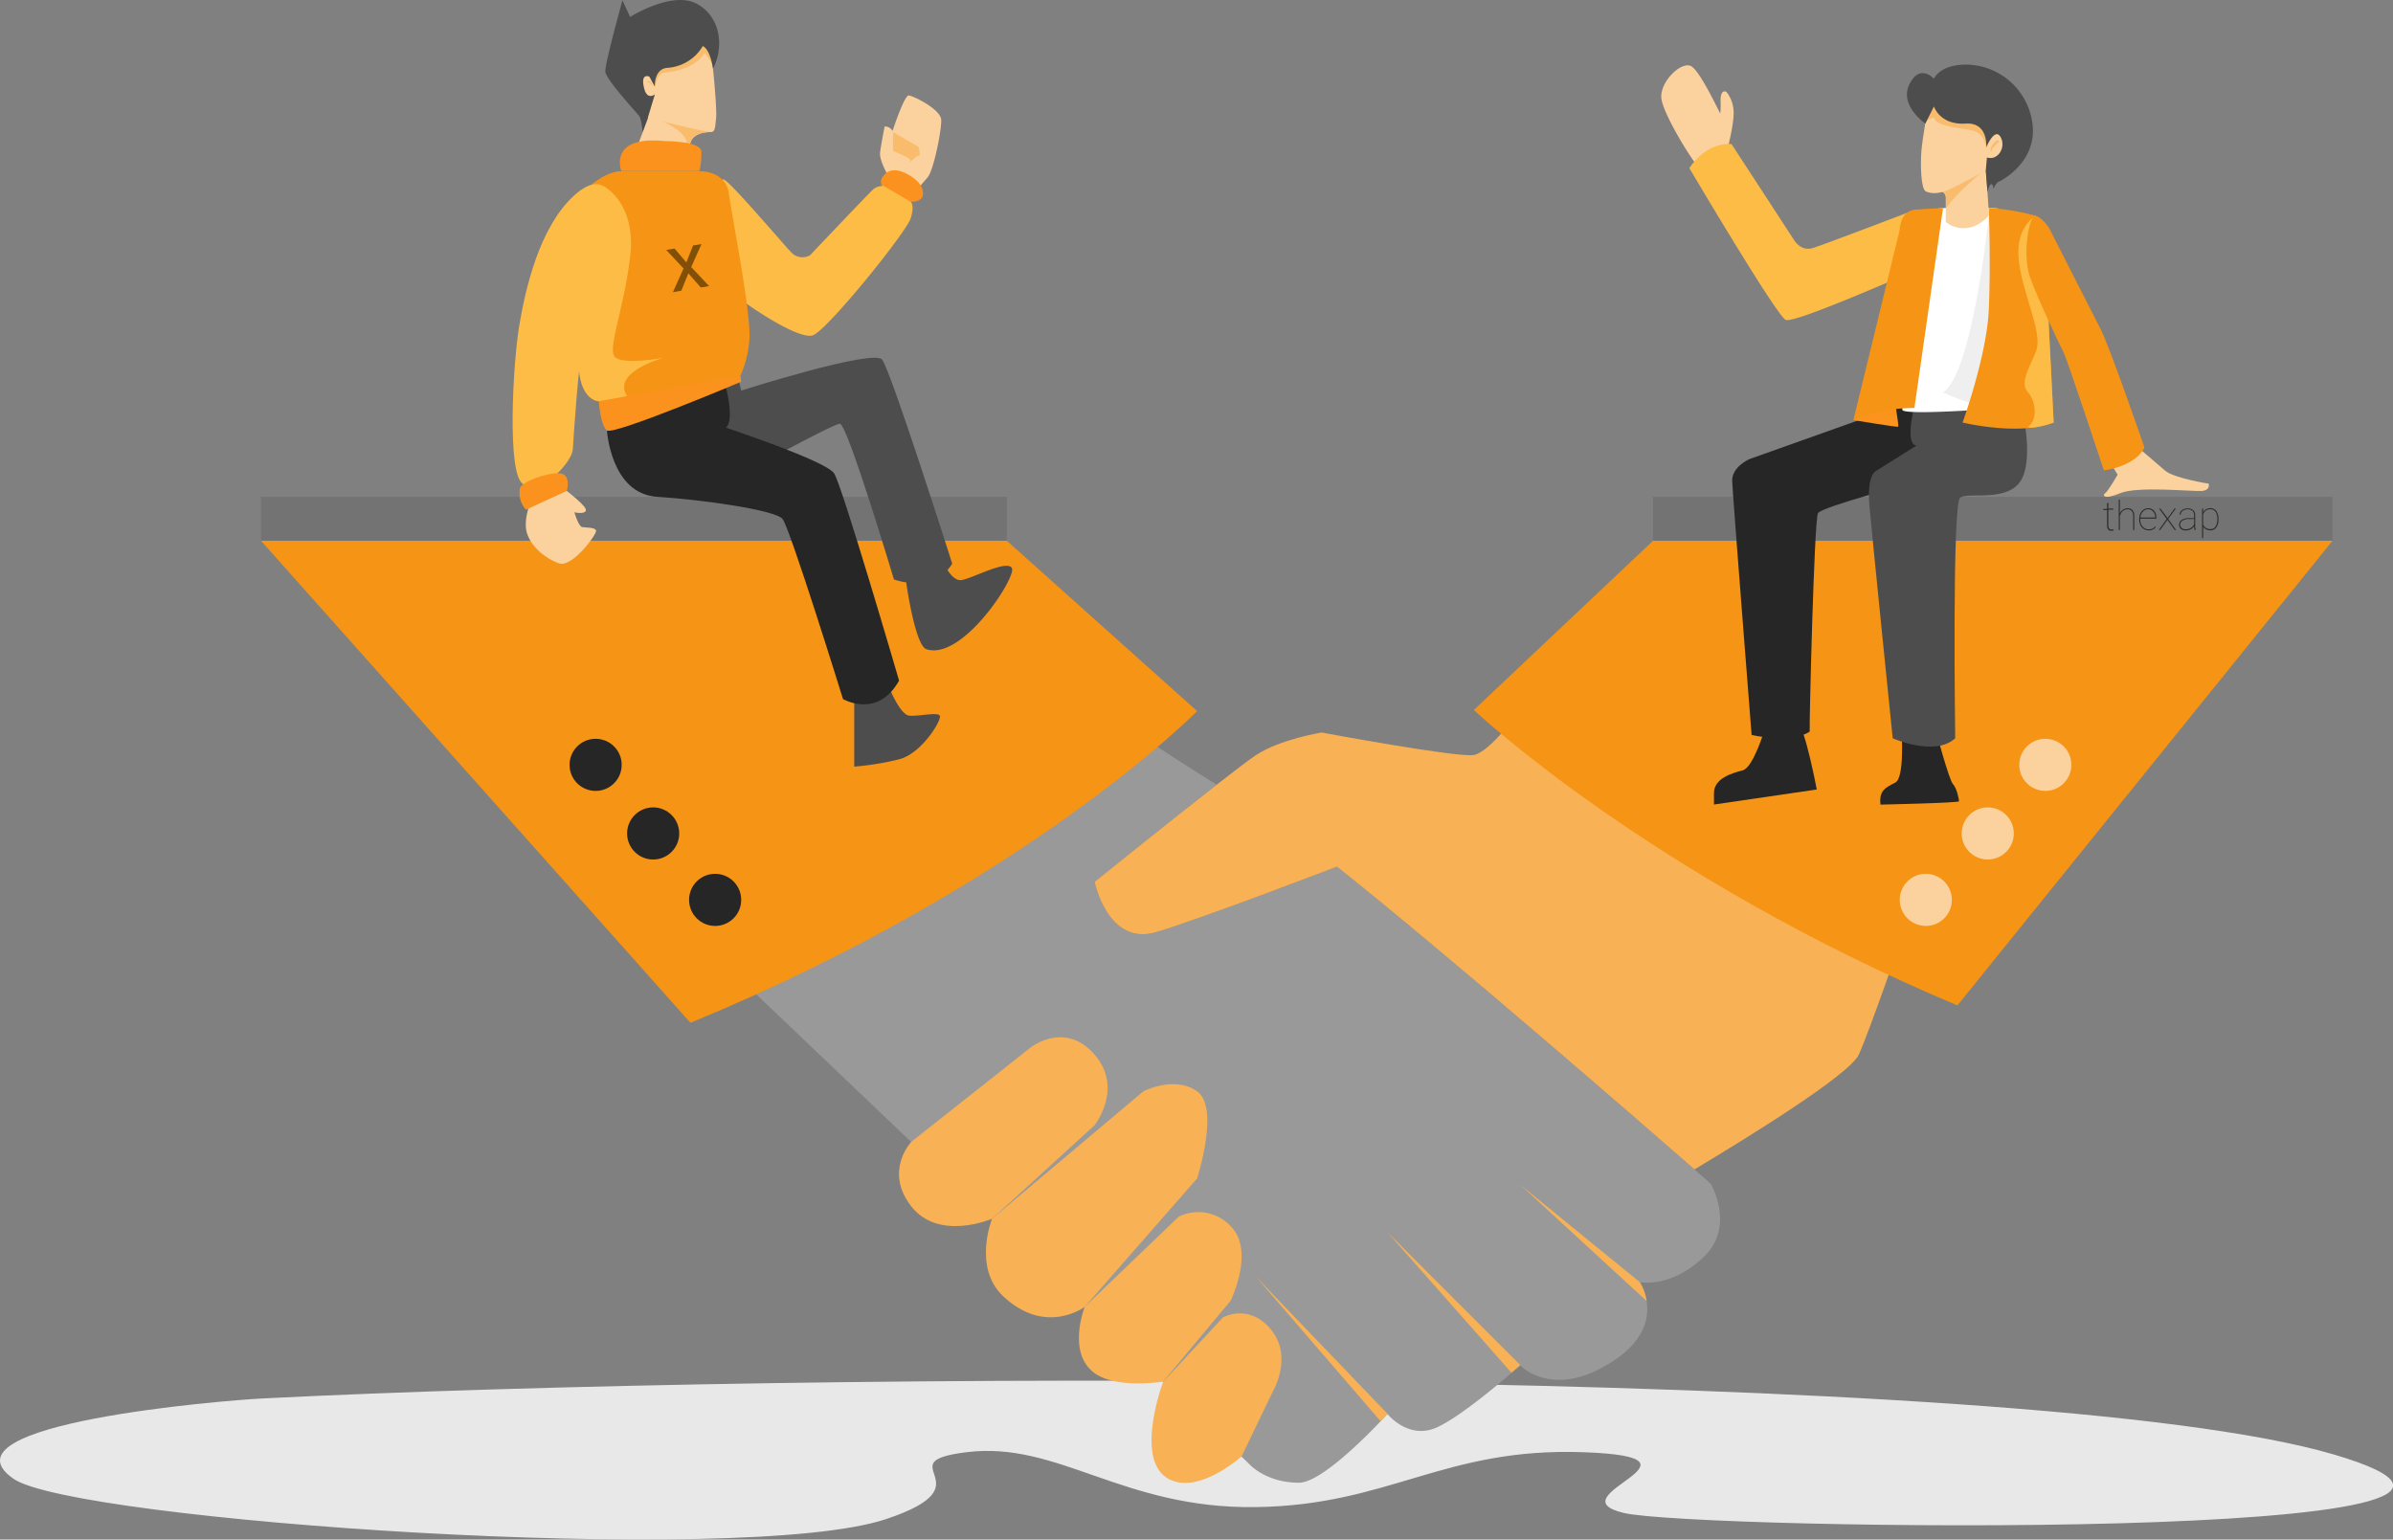<svg xmlns="http://www.w3.org/2000/svg" viewBox="0 0 624.34 401.71"><rect x="0" y="0" width="624.34" height="401.71" fill="#808080" stroke="none"/><defs><style>.cls-1{fill:#e8e8e8;}.cls-2{fill:#999;}.cls-3{fill:#ccc;}.cls-4{fill:#f59415;}.cls-5{fill:#f8b154;}.cls-6{fill:#737373;}.cls-7{fill:#262626;}.cls-8{fill:#fbd29d;}.cls-9{fill:#f9bc6c;}.cls-10{fill:#fb921e;}.cls-11{fill:#fb911e;}.cls-12{fill:#4d4d4d;}.cls-13{fill:#fdbc45;}.cls-14{fill:#fb931d;}.cls-15{fill:#fff;}.cls-16{fill:#efefef;}.cls-17{fill:#824f06;}.cls-18{fill:#2d2b28;}</style></defs><title>ethical3_1</title><g id="Layer_2" data-name="Layer 2"><g id="Layer_1-2" data-name="Layer 1"><path class="cls-1" d="M68.33,364.9c-9.71.49-85.23,6.56-64.86,20.92,15.67,11,189.94,23.07,227.65,10.57,27.47-9.11-.37-14.8,21-17.47,24-3,40.6,14.81,75.55,14.32s49-15.64,85.5-14.32-8.21,11.37,10.45,15.84,264.46,7.86,185-15.33S209.53,357.77,68.33,364.9Z"/><line class="cls-2" x1="134.83" y1="386.63" x2="132.69" y2="386.95"/><line class="cls-3" x1="548.26" y1="372.25" x2="546.53" y2="370.96"/><path class="cls-2" d="M444.29,328.18c-8.66,8.09-16.46,6.35-16.46,6.35h0a13.38,13.38,0,0,1,1.79,5c.61,4-.3,9.7-7.86,15-16.24,11.29-25.12,1.73-25.12,1.73s-.88.79-2.31,2c-4.32,3.72-13.71,11.54-19.34,14.14-7.51,3.46-13-3.46-13-3.46s-.68.75-1.81,1.94c-4.42,4.63-15.78,16-21.29,16-9,0-13.28-5.19-13.28-5.19L193.39,255.71l99-67.27s11.41,7.89,25.06,16.3c-12.73,9.92-31.88,25.37-31.88,25.37s3.46,16.94,16.17,13.09,47.06-17.06,47.06-17.06c29.26,23.28,78.61,66.18,93.29,79l4.23,3.71S453,320.09,444.29,328.18Z"/><path class="cls-4" d="M68.08,141.09h194.6l49.66,44.46s-44.14,45-132.2,81.33Z"/><path class="cls-5" d="M362,368.89s-.68.75-1.81,1.94l-32.55-37.75Z"/><path class="cls-5" d="M396.65,356.18s-.88.79-2.31,2L362,321.54Z"/><path class="cls-5" d="M429.63,339.49l-33-30.36,31.19,25.4h0A13.38,13.38,0,0,1,429.63,339.49Z"/><path class="cls-5" d="M396.65,185.26s-7.89,11-12.13,11.74-39.7-5.87-39.7-5.87-10.93,1.76-17.18,5.93c-1.68,1.12-5.49,4-10.17,7.67-12.73,9.93-31.89,25.37-31.89,25.37s3.46,16.94,16.17,13.09,47.06-17.06,47.06-17.06c29.26,23.27,78.61,66.18,93.29,79,13-7.79,40.55-24.7,42.89-30,3.08-6.93,11.55-31.57,11.55-31.57Z"/><path class="cls-4" d="M384.52,185.26s45.91,43.31,126.17,77.09l97.88-121.26H431.29Z"/><rect class="cls-6" x="68.08" y="129.63" width="194.6" height="11.45"/><rect class="cls-6" x="431.29" y="129.63" width="177.28" height="11.45"/><path class="cls-5" d="M237.75,297.94,269,273.23s8.86-6.93,16.56,1.92,0,18.48,0,18.48L258.84,318s-13.87,6-21.08-3.22S237.75,297.94,237.75,297.94Z"/><path class="cls-5" d="M258.84,318l39.45-33.24s8.08-4.23,14.05,0,0,22.71,0,22.71L283,341s-10.13,7.65-21.23-2.74C253.7,330.72,258.84,318,258.84,318Z"/><path class="cls-5" d="M283,341l24.52-23.53a11.52,11.52,0,0,1,13.54,2.45c6.48,6.4,0,19.49,0,19.49l-17.59,21.08s-12.09,2-17.89-2.21C278.27,353,283,341,283,341Z"/><path class="cls-5" d="M303.48,360.52l15.6-16.78s6.93-3.92,12.7,3.4,0,16.55,0,16.55L323.95,380s-9,8.1-16.42,6.79C294.44,384.48,303.48,360.52,303.48,360.52Z"/><circle class="cls-7" cx="186.58" cy="234.8" r="6.8"/><circle class="cls-7" cx="170.41" cy="217.47" r="6.8"/><circle class="cls-7" cx="155.4" cy="199.57" r="6.8"/><circle class="cls-8" cx="502.45" cy="234.8" r="6.8"/><circle class="cls-8" cx="518.61" cy="217.47" r="6.8"/><circle class="cls-8" cx="533.63" cy="199.57" r="6.8"/><path class="cls-8" d="M185.59,34.45s-6.06-.28-5.58,4.33c0,.19,0,.37.05.54.32,3.59-.15,3.8-.15,3.8H164.42l5.91-15.61L177.51,30,183,31.85Z"/><path class="cls-9" d="M185.59,34.45s-6.06-.28-5.58,4.33c0,.19,0,.37.05.54l-1.2-.76c2-3.33-5.7-6.76-5.7-6.76L177.51,30,183,31.85Z"/><path class="cls-10" d="M173.49,36.82s9.54-.06,9.51,2.82c0,3.76-.58,5-.58,5H162.11S158.47,35.28,173.49,36.82Z"/><path class="cls-8" d="M232,46.31s-2.67-4.33-2.38-6.57S230.8,33,230.8,33a2.28,2.28,0,0,1,2.36,2.38c-.07,2.38-1.23,2.31-1.23,2.31l.43-1.95s3.46-11,4.76-10.83,8.37,3.61,8.45,6.42-2,13.14-3.54,14.94-3.18,3.61-3.18,3.61Z"/><path class="cls-11" d="M229.91,46.89s1.44-4.4,6.86-1.44,3.83,6.06,3.83,6.06-1.22,2.27-5.92.36C228.83,49.49,229.91,46.89,229.91,46.89Z"/><path class="cls-12" d="M245.36,145s2.5,6.93,5.58,6.35S262.68,146,264,148.22s-12.89,24.33-22.33,21.16c-2.5-.87-4.62-13-5.2-17.23a9,9,0,0,1,2.31-7.12Z"/><path class="cls-12" d="M231.31,177.75s3.27,8.85,6,9,7.31-1,7.89,0-4.62,9.82-10.59,11.36a72.53,72.53,0,0,1-11.74,1.92V176.79Z"/><path class="cls-12" d="M233.23,151.19s10.2,3.9,15.21-4.11c0,0-16-50.36-18.29-53.25s-36.76,8.08-36.76,8.08L192,96.33l-12.26,4.08s11.1,24.21,11.68,24.21,25.79-14.05,27.72-14.05S233.23,151.19,233.23,151.19Z"/><path class="cls-7" d="M158.35,112.31s1,16.55,13.09,17.32,30.8,3.46,32.72,5.77,15.78,47,15.78,47,9,5.28,14.63-4.81c0,0-14.82-50.79-16.94-54.07s-28.29-11.95-28.29-11.95,2.36-.77.12-10.3l-16.24,3.47Z"/><path class="cls-10" d="M156.24,104.71s.38,6.26,2.12,7.6,35-12.7,35-12.7L193.19,98l-26.76-.87Z"/><path class="cls-13" d="M230.56,48.53a4.05,4.05,0,0,0-2.67.81c-1.08.94-16.53,17.25-16.53,17.25a4,4,0,0,1-4.84-.65C204.36,63.71,190.2,47,188.8,46.82s-6.31,7.36-6.31,7.36l4.4,24s5.12-1.23,6.5,0,14.94,10.61,18.69,9.31S236.46,60.6,237.59,57s0-4.37,0-4.37Z"/><path class="cls-4" d="M195.5,88.83A27.75,27.75,0,0,1,193.19,98l-29.58,5.39h0l-7.37,1.34s-4.62-.09-5.2-8.56c-.43-6.4,0-29.28,1.35-40.86.42-3.75.94-6.3,1.53-6.76,0,0,4.14-3.87,8.18-3.87h20.31s6.93-.39,7.79,6S196.18,82.76,195.5,88.83Z"/><path class="cls-13" d="M173.16,93.36c-1,.28-13.5,3.83-9.55,10h0l-7.37,1.34s-4.62-.09-5.2-8.56c-.43-6.4,0-29.28,1.35-40.86l5-6.76s8.78,4.25,7,18.7-6.23,24.34-3.75,26.12S172.31,93.51,173.16,93.36Z"/><path class="cls-8" d="M147.86,128.09s5.29,4,5,5.1-3,.48-3,.48,1.06,3.66,2,3.85,3.56,0,3.66,1-6.26,9.72-9.72,8.47-7.31-4.33-8.37-8.08,1.54-9.43,1.54-9.43Z"/><path class="cls-13" d="M145.46,123.49s3.85-3.67,4-6.37,1.54-23.48,2.6-27,8.57-29.64,8.57-34-2.84-12.68-11.16-4.81c-8.76,8.28-12.34,23.82-14,33.68-1.6,9.43-3.35,39.3,1.1,41.35S145.46,123.49,145.46,123.49Z"/><path class="cls-10" d="M137.22,133l10.65-4.91s1.19-3.95-1.47-4.52-10.29,2-10.75,3.85A6.58,6.58,0,0,0,137.22,133Z"/><path class="cls-9" d="M233,34.46s0,4.63,0,4.86,5,1.85,4.57,2.75,1.6-1.75,2.14-1.42,0-2.3,0-2.3Z"/><path class="cls-7" d="M460.46,190.17s-3,10.11-5.77,10.83-7.51,2.07-7.51,5.92v3L474,206s-3-15.88-4.91-17.32S460.46,190.17,460.46,190.17Z"/><path class="cls-7" d="M492.35,107l-35.94,12.8s-4.62,2-4.48,5.73S457,191.76,457,191.76s10.24,2.45,15.15-.87c-.14-1.15,1.16-55.29,2.17-57s26.42-8.37,26.42-8.37l5.34-15.88-1.44-4.76S495,106,492.35,107Z"/><path class="cls-14" d="M483.55,109.62s11.4,1.88,11.69,1.73-1.3-9-1.3-9Z"/><path class="cls-7" d="M496.11,190.6s.87,12.27-1.59,13.57-4.33,2-3.9,5.77c0,0,20.5-.43,20.5-.87s-.58-3.46-1.59-4.48-4.48-14-4.48-14Z"/><path class="cls-12" d="M499.13,107.51s-2,8.46.88,8.75l-10.59,6.64s-2.4,1-1.68,9.09,6.07,60.64,6.07,60.64,11,4.92,16.31,0c0,0-.87-61.22,1.3-62.8s13.28,1.59,16.31-5.34-.87-20.64-.87-20.64l-18.62,1Z"/><path class="cls-15" d="M505.71,54.4a100.26,100.26,0,0,1,15.59,0l.87,52.11s-25.48,2-25.84.43S505.71,54.4,505.71,54.4Z"/><path class="cls-8" d="M518.87,56.34c-6,6.16-11.21,1.59-11.21,1.59s0-1.75,0-3.51c0-1.07,0-2.15,0-2.84,0-1.83-2.3-2.07-2.45-2.07l11.38-5.84L518,43S519,55.39,518.87,56.34Z"/><path class="cls-9" d="M516.71,45.27s-6.38,5.1-9,9.15c0-1.07,0-2.15,0-2.84,0-1.83-2.3-2.07-2.45-2.07l11.38-5.84Z"/><path class="cls-8" d="M502.75,29.64s-1.15,6.35-1.44,9.67-.19,10,1.15,10.63,3.22.67,5.63-.29,13.33-6.93,13.33-6.93l3-5.73-1.88-5.92-13.43-4.43S504.05,25.64,502.75,29.64Z"/><path class="cls-9" d="M518.2,38.48s-.35-3.61-3.41-4.39-9.46-.9-10.25-3.42l-2,.78v-4.2L509,24l8.88,5.46S518.73,37.41,518.2,38.48Z"/><path class="cls-12" d="M518.2,38.48s2.38-5.74,3.9-2.44c1.19,2.58-.87,5.92-3.71,5.05l-.3,3.44.45,5.65s.43-2.16,1-2.11.54,1.25.54,1.25.76-1.73,1.39-1.92,9.86-5,8.85-14.72a17.62,17.62,0,0,0-16.75-15.81c-7.51-.22-9,3.68-9,3.68s-3.66-4.11-6.4,1.44,4.17,10.25,4.17,10.25l2.23-4.47s1.49,4.88,8.28,4.48C518.89,31.88,518.2,38.48,518.2,38.48Z"/><path class="cls-8" d="M450.86,38.23s1.88-7.15,1.37-10a8.66,8.66,0,0,0-1.8-4.26s-1.66-1-1.52,2.67-.58,4.91-.58,4.91,1.44-.36,1.08-.79-5.56-11.84-8.08-13.43-8.37,4-7.87,8.37,9,17.83,9.74,17.83S450,40.1,450.86,38.23Z"/><path class="cls-13" d="M440.75,43.86s4.11-6.71,11-6.28l16.46,25.26s1.73,2.82,4.76,1.88,24.55-9.17,24.55-9.17-.29,16.24-.87,16.38-28.44,12.49-30.75,11.55S440.75,43.86,440.75,43.86Z"/><path class="cls-4" d="M495.61,60.1s.07-5.12,4.11-5.41,7.22-.39,7.22-.39l-7.46,52.14s-11,0-15.93,3.18Z"/><path class="cls-16" d="M518.87,56.34s-4.13,40.94-11.93,46.05c0,0,6.42,3.05,9.77,3.23s7.22-22.09,7.22-22.09Z"/><path class="cls-4" d="M535.81,110.25a23.31,23.31,0,0,1-6.16,1.4c-8.35.86-17.61-1.4-17.61-1.4s6.3-17.39,6.84-29.42,0-26.58,0-26.58a61.64,61.64,0,0,1,11.69,1.9,3.26,3.26,0,0,1,.6.21h0a3.5,3.5,0,0,1,2.06,2.83l.21,4.09Z"/><path class="cls-8" d="M552.5,123.86s-2.54,4.4-3.26,4.83-.58,1.88,3.9,0,18.77-.43,21.22-.58,1.88-1.91,1.88-1.91-9.09-1.41-11.4-3.43-8.08-6.92-8.08-6.92l-5.63,5.77Z"/><path class="cls-13" d="M535.81,110.25a23.31,23.31,0,0,1-6.16,1.4l-.55-.3c2.54-1.66,2.13-6.63,0-9s.15-5.95,2.08-10.63-3.37-14.58-4.45-23.59c-1.06-8.8,4.21-11.69,4.44-11.82h0l2.27,6.92Z"/><path class="cls-4" d="M548.91,122.74s8.27-1,10.58-6c0,0-9.09-26.32-11.4-30.8s-13.43-26.37-13.43-26.37-1.65-2.7-3.47-3.2-3.6,10.09-1.58,15.86S537.4,90,538.41,92,548.91,122.74,548.91,122.74Z"/><path class="cls-9" d="M521.57,37s-.3-1.16-1.56.59-.36,2.05-.36,2.05-.18-.46.36-1.13A13.5,13.5,0,0,1,521.57,37Z"/><path class="cls-8" d="M185.59,13.57s1.54,14.15,1.25,17.23-.38,3.46-1.25,3.66S169,30.79,169,30.79l-3.46-16.36,14.05-4.91S185.23,10.08,185.59,13.57Z"/><path class="cls-9" d="M170.87,22.61s.69-3.46,2.3-3.64,8.18-.81,10.66-5.18c0,0,2.27,2.85,2.15,3.68l.6-6s-5.09-4.05-5.22-4-11.16,9.68-11.16,9.68Z"/><path class="cls-12" d="M169.42,20s-2.41-1.15-1.35,3.08c.8,3.19,2.79,1.54,2.79,1.54L169,30.79l-1.34,3.66s-.29-3.38-.87-4.15-8.66-9.53-8.85-11.55S162.4.09,162.4.09l2,4.33s11.07-7,17.52-3.37,6.85,11.73,4.1,16.84c0,0-.63-4.9-2.66-5.87a11.57,11.57,0,0,1-9.24,5.68c-3.56.29-3.27,4.91-3.27,4.91Z"/><path class="cls-9" d="M168.38,21.36s1.17-.68,1.62.36l.45,1S169.37,21,168.38,21.36Z"/><path class="cls-17" d="M179.07,68.47l1.76-4.42,2.19-.37-2.68,6L185,74.65l-2.17.36-3.23-3.69-1.85,4.54-2.18.37,2.77-6.18-4.51-4.83,2.17-.36Z"/><path class="cls-18" d="M550.07,131.19v1.51h1.27V133h-1.27v4a1.58,1.58,0,0,0,.19.88.73.73,0,0,0,.65.28,4,4,0,0,0,.55,0l0,.26a1.91,1.91,0,0,1-.58.06,1,1,0,0,1-.87-.34,1.75,1.75,0,0,1-.27-1.07v-4h-1v-.28h1v-1.51Z"/><path class="cls-18" d="M553.07,134a2.34,2.34,0,0,1,.81-1,2,2,0,0,1,1.18-.38,1.66,1.66,0,0,1,1.33.51,2.33,2.33,0,0,1,.44,1.54v3.64h-.28v-3.65a2.06,2.06,0,0,0-.37-1.33,1.41,1.41,0,0,0-1.15-.43,1.74,1.74,0,0,0-1.25.51,2.61,2.61,0,0,0-.71,1.32v3.57h-.28v-7.93h.28Z"/><path class="cls-18" d="M560.58,138.39a2.25,2.25,0,0,1-1.24-.36,2.5,2.5,0,0,1-.89-1,3.09,3.09,0,0,1-.32-1.41v-.23a3.23,3.23,0,0,1,.31-1.42,2.45,2.45,0,0,1,.85-1,2.09,2.09,0,0,1,1.18-.36,2,2,0,0,1,1.53.67,2.53,2.53,0,0,1,.59,1.75v.29h-4.19v.3a2.8,2.8,0,0,0,.29,1.26,2.25,2.25,0,0,0,.79.91,2,2,0,0,0,1.09.33,2.22,2.22,0,0,0,1-.19,1.94,1.94,0,0,0,.7-.58l.2.14A2.11,2.11,0,0,1,560.58,138.39Zm-.1-5.51a1.82,1.82,0,0,0-1.38.61,2.58,2.58,0,0,0-.67,1.55h3.89V135a2.36,2.36,0,0,0-.24-1.06,1.85,1.85,0,0,0-.66-.76A1.71,1.71,0,0,0,560.48,132.87Z"/><path class="cls-18" d="M565.54,135.18l1.78-2.48h.35l-2,2.72,2.06,2.86h-.35l-1.89-2.62-1.89,2.62h-.35l2.06-2.86-2-2.72h.35Z"/><path class="cls-18" d="M572.56,138.28a3.9,3.9,0,0,1-.1-1,2.25,2.25,0,0,1-.9.83,2.79,2.79,0,0,1-1.3.29A1.8,1.8,0,0,1,569,138a1.4,1.4,0,0,1-.47-1.1,1.42,1.42,0,0,1,.69-1.23,3.34,3.34,0,0,1,1.84-.47h1.38v-.82a1.37,1.37,0,0,0-.44-1.09,1.86,1.86,0,0,0-1.26-.39,2,2,0,0,0-1.27.39,1.18,1.18,0,0,0-.51,1h-.28a1.43,1.43,0,0,1,.6-1.16,2.28,2.28,0,0,1,1.46-.47,2.14,2.14,0,0,1,1.44.45,1.62,1.62,0,0,1,.55,1.27V137a3.57,3.57,0,0,0,.14,1.25v0Zm-2.3-.18a2.51,2.51,0,0,0,1.35-.35,2.17,2.17,0,0,0,.85-1v-1.33h-1.29a3,3,0,0,0-1.83.48,1.17,1.17,0,0,0-.52,1,1.11,1.11,0,0,0,.41.87A1.51,1.51,0,0,0,570.26,138.11Z"/><path class="cls-18" d="M578.8,135.54a3.44,3.44,0,0,1-.56,2.07,1.8,1.8,0,0,1-1.53.77,2.41,2.41,0,0,1-1.13-.26,1.93,1.93,0,0,1-.77-.71v3h-.28V132.7h.28v1a2,2,0,0,1,.78-.82,2.19,2.19,0,0,1,1.11-.28,1.82,1.82,0,0,1,1.54.75,3.46,3.46,0,0,1,.56,2.11Zm-.28-.11a3.23,3.23,0,0,0-.48-1.88,1.54,1.54,0,0,0-1.34-.68,2,2,0,0,0-1.19.36,2,2,0,0,0-.71,1v2.61a1.77,1.77,0,0,0,.71.9,2.17,2.17,0,0,0,1.2.32,1.53,1.53,0,0,0,1.33-.68A3.48,3.48,0,0,0,578.51,135.43Z"/></g></g></svg>